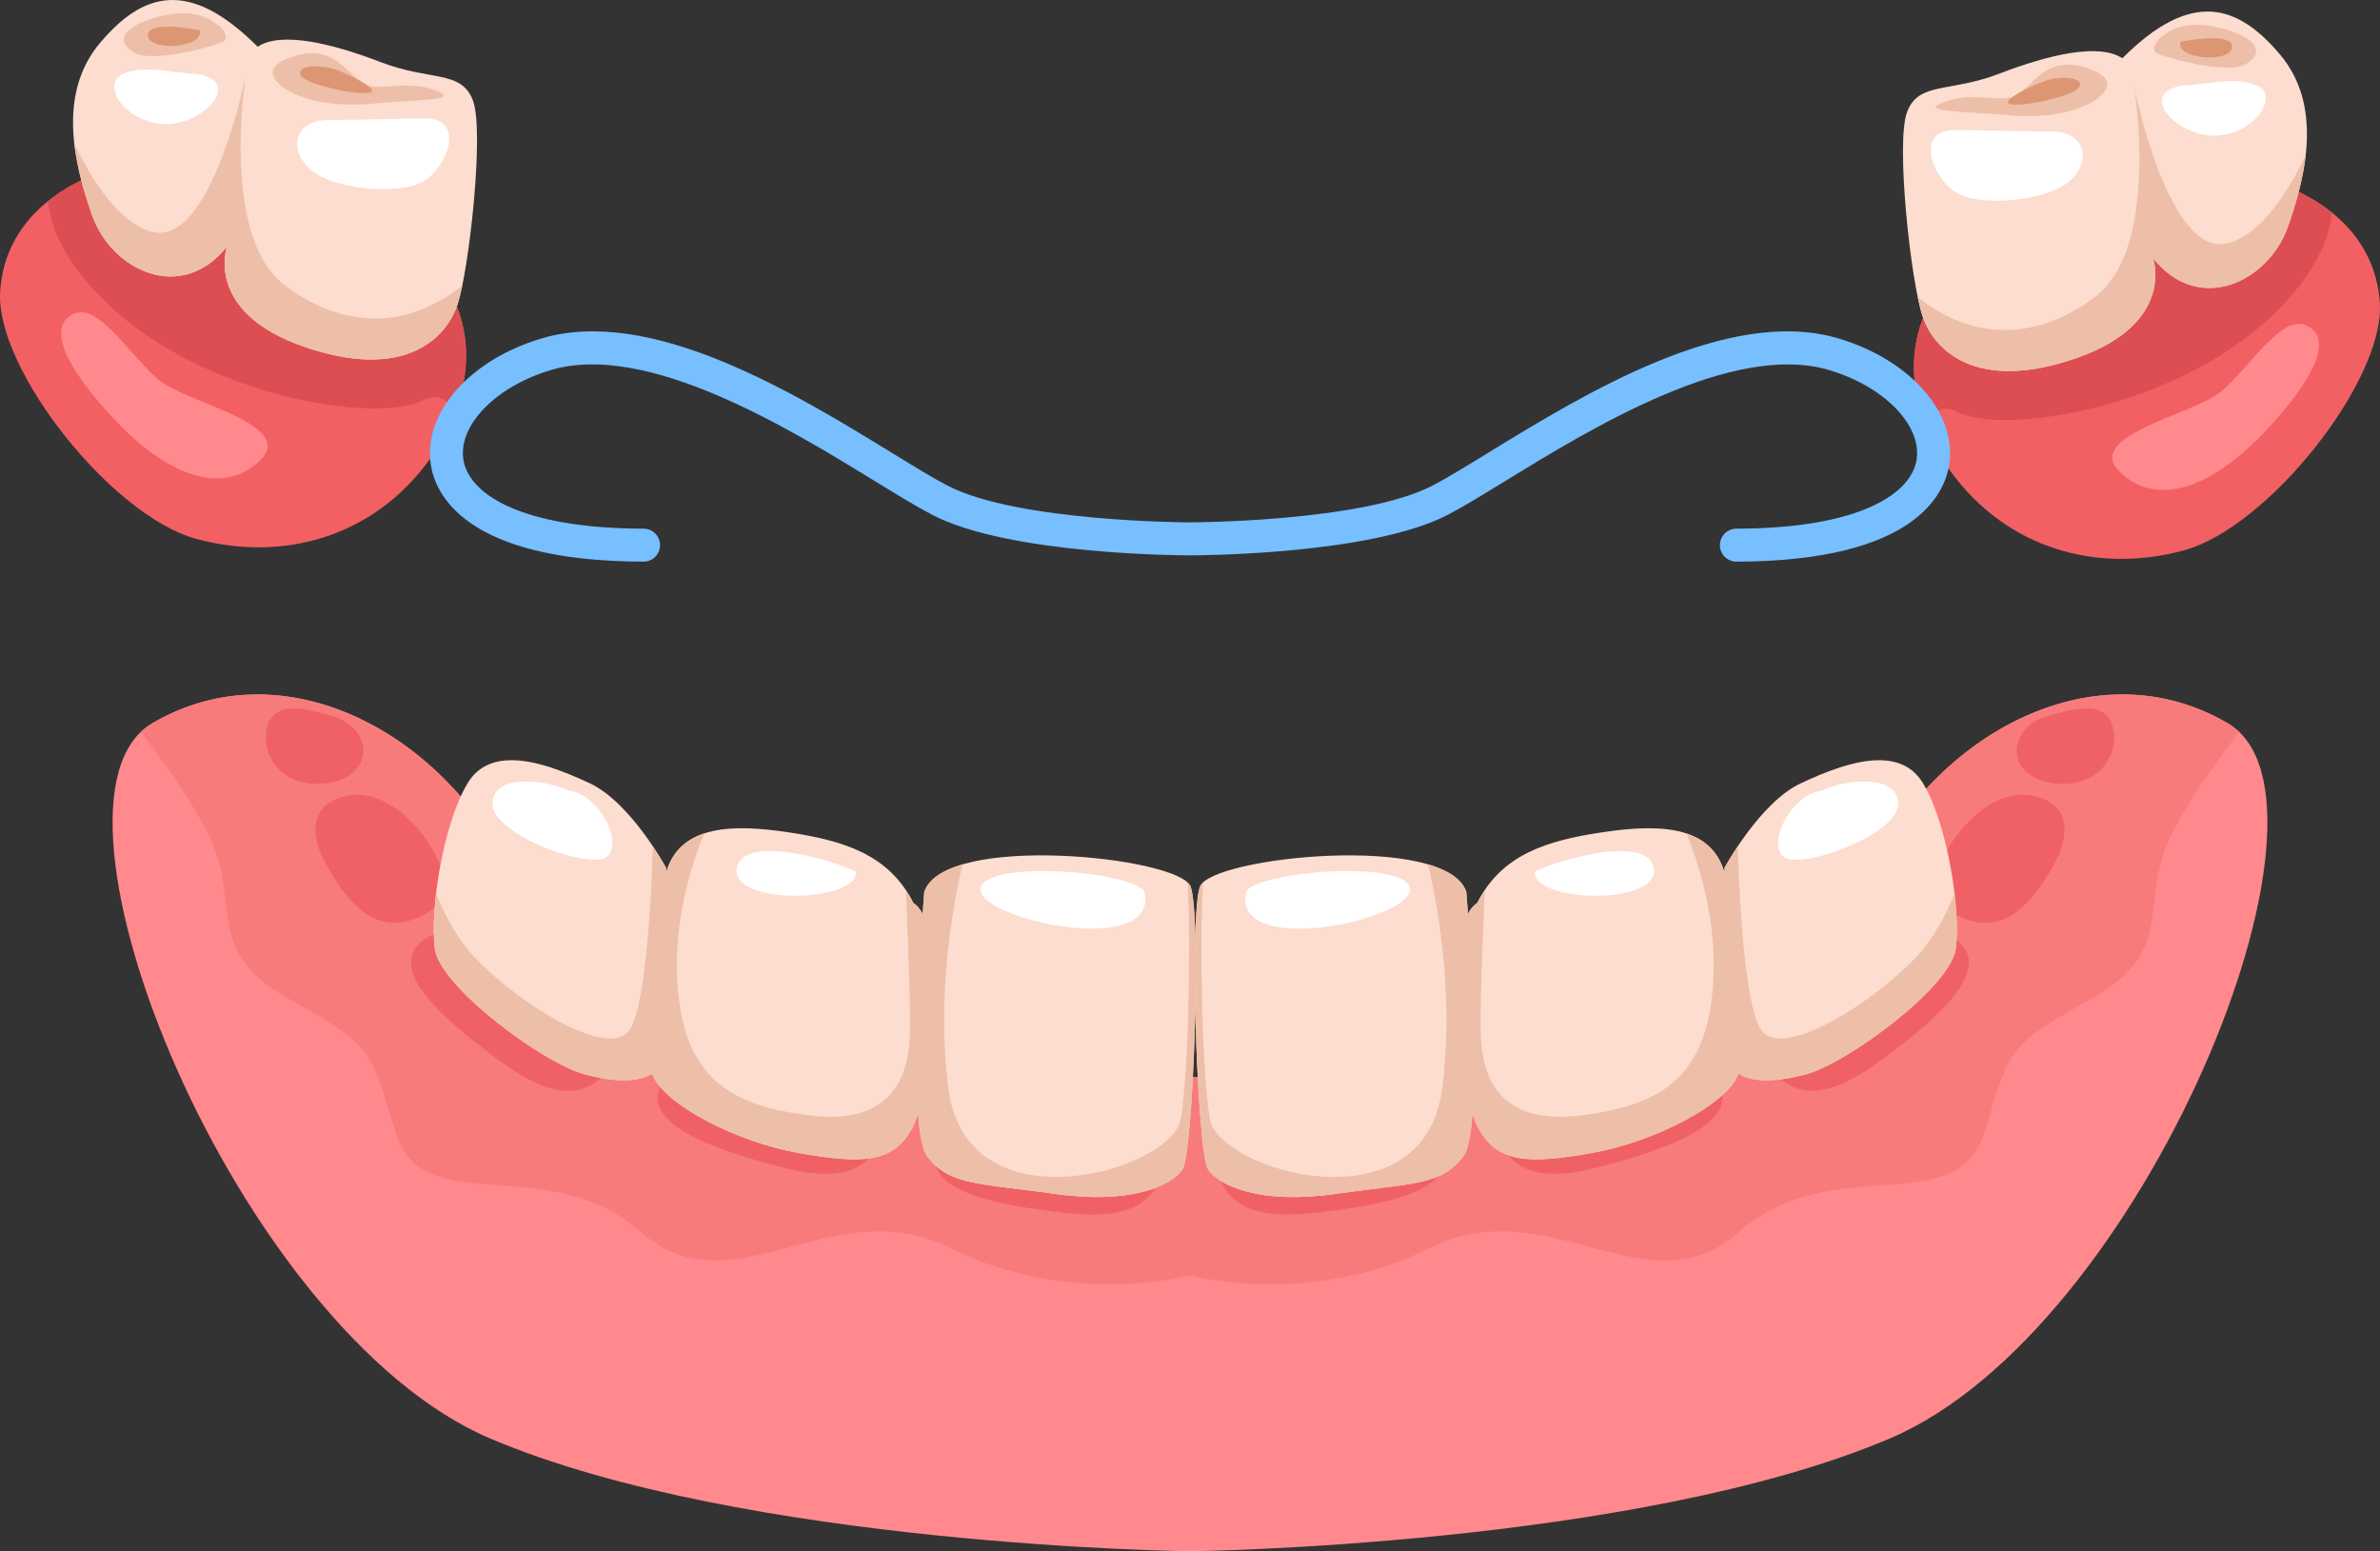 <?xml version="1.0" encoding="UTF-8"?>
<svg id="b" data-name="Layer 2" xmlns="http://www.w3.org/2000/svg" width="216.509" height="141.102" viewBox="0 0 216.509 141.102">
  <rect x="0" y="0" width="216.509" height="141.102" fill="#333333" stroke="none"/>
  <g id="c" data-name="OBJECTS">
    <g id="d" data-name="Partial Denture">
      <g id="e" data-name="g537">
        <g id="f" data-name="g479">
          <g id="g" data-name="path433">
            <path d="M23.096,63.168c-3.148.055-6.294.885-9.267,2.634-11.891,6.994,7.693,55.256,30.775,65.048,23.082,9.792,63.65,10.252,63.65,10.252,0,0,40.567-.46,63.649-10.252,23.082-9.792,42.667-58.053,30.776-65.048-11.891-6.994-26.579.698-32.874,13.988-6.295,13.289-39.169,18.186-61.551,18.186s-55.256-4.897-61.551-18.186c-4.721-9.967-14.165-16.786-23.607-16.622Z" fill="#ff898c"/>
          </g>
          <g id="h" data-name="path434">
            <path d="M23.096,63.168c-3.148.055-6.294.885-9.267,2.634-.362.213-.694.468-.999.756,1.823,2.582,3.652,4.718,5.903,8.899,3.462,6.43-.494,10.881,7.419,15.333,7.913,4.451,7.418,4.45,9.891,12.363,2.473,7.913,13.849,1.485,22.257,8.903,8.408,7.419,17.31-3.957,28.191,1.484,10.881,5.44,21.762,2.473,21.762,2.473,0,0,10.881,2.968,21.762-2.473,10.881-5.44,19.783,5.935,28.191-1.484,8.408-7.419,19.784-.99,22.257-8.903,2.473-7.913,1.979-7.912,9.892-12.363s3.956-8.903,7.418-15.333c2.251-4.181,4.083-6.316,5.906-8.899-.305-.288-.637-.543-.999-.756-11.891-6.994-26.579.698-32.874,13.988-6.295,13.289-39.169,18.186-61.551,18.186s-55.256-4.897-61.551-18.186c-4.721-9.967-14.165-16.786-23.607-16.622Z" fill="#f87b7c"/>
          </g>
          <g id="i" data-name="path435">
            <path d="M26.713,64.432c-1.037,0-1.903.337-2.309,1.38-.865,2.226.742,5.935,5.193,5.44s4.451-4.822.866-6.059c-1.182-.328-2.575-.762-3.75-.762ZM189.794,64.432c-1.175,0-2.566.433-3.749.762-3.586,1.236-3.586,5.564.866,6.059s6.058-3.215,5.193-5.44c-.406-1.043-1.274-1.38-2.31-1.38ZM32.403,72.288c-.238.005-.478.028-.718.072-3.746.684-3.334,3.84-2.167,6.007,2.505,4.649,5.699,7.748,10.724,3.705,1.513-2.32-2.993-9.887-7.84-9.784ZM183.867,72.288c-4.755.143-9.091,7.502-7.603,9.784,5.025,4.044,8.219.945,10.724-3.705,1.168-2.168,1.579-5.323-2.167-6.007-.319-.058-.638-.081-.955-.072ZM40.875,84.817c-.799-.014-1.497.132-2.046.476-4.399,2.754,2.277,7.986,6.526,11.123,4.249,3.137,8.398,4.69,11.295-1.072.382-2.514-10.181-10.431-15.775-10.526ZM175.632,84.817c-5.593.095-16.155,8.012-15.773,10.526,2.898,5.763,7.045,4.209,11.294,1.072,4.249-3.137,10.925-8.368,6.526-11.123-.55-.344-1.247-.49-2.046-.476ZM66.447,96.303c-2.695-.04-4.974.441-5.943,1.742-3.101,4.162,5.018,6.618,10.115,8.001,5.097,1.383,9.525,1.325,10.137-5.096-.436-1.95-8.379-4.559-14.309-4.646ZM150.06,96.303c-5.929.088-13.872,2.697-14.309,4.646.611,6.421,5.04,6.48,10.137,5.096,5.097-1.383,13.216-3.839,10.115-8.001-.969-1.3-3.248-1.782-5.943-1.742ZM94.468,101.053c-4.079.034-7.927.829-8.999,2.832-2.448,4.576,5.946,5.798,11.191,6.409,5.246.611,9.616-.104,9.267-6.545-.59-1.524-6.215-2.739-11.459-2.695ZM122.039,101.053c-5.245-.044-10.869,1.171-11.459,2.695-.35,6.441,4.022,7.156,9.268,6.545,5.246-.611,13.639-1.832,11.191-6.409-1.071-2.002-4.921-2.797-9-2.832Z" fill="#f06165"/>
          </g>
          <g id="j" data-name="path444">
            <path d="M46.413,69.15c-1.585.028-2.979.595-3.883,2.102-2.226,3.709-3.462,11.623-2.968,15.085.495,3.462,9.892,10.385,13.601,11.375,2.654.708,4.797.778,6.167-.051.006.016.01.036.016.051.989,2.72,7.666,6.183,13.354,7.172,5.688.989,8.655.989,10.386-2.473.148-.296.293-.7.435-1.147.138,1.859.383,3.292.801,3.867,1.978,2.72,4.699,2.472,11.624,3.461,6.924.989,10.633-.741,11.622-2.225s1.732-22.998.743-25.718-22.503-4.945-24.234.495c0,0-.065.845-.145,1.986-.236-.448-.515-.794-.845-.998-2.226-4.451-6.429-5.687-11.375-6.429-4.916-.737-9.83-.74-11.104,3.631-.004-.055-.025-.417-.025-.417,0,0-3.215-5.935-6.924-7.666-2.202-1.028-4.928-2.142-7.245-2.102Z" fill="#fcddcf"/>
          </g>
          <g id="k" data-name="path446">
            <path d="M64.04,75.815c-1.633.546-2.878,1.618-3.432,3.52-.004-.055-.025-.417-.025-.417,0,0-.444-.815-1.185-1.925-.18,5.502-.721,15.452-2.357,16.961-2.273,2.098-9.966-2.798-13.813-6.82-1.582-1.654-2.731-3.828-3.558-5.829-.232,1.979-.284,3.794-.107,5.032.495,3.462,9.892,10.385,13.601,11.375,2.654.708,4.797.778,6.167-.051.006.016.01.036.016.051.989,2.72,7.666,6.183,13.354,7.172,5.688.989,8.655.989,10.386-2.473.148-.296.293-.7.435-1.147.138,1.859.383,3.292.801,3.867,1.978,2.72,4.699,2.472,11.624,3.461,6.924.989,10.633-.741,11.622-2.225s1.732-22.998.743-25.718c-.045-.123-.145-.243-.27-.363.309,5.627.071,17.693-.64,21.536-.874,4.721-19.584,10.142-21.158-2.972-.963-8.026.235-15.561,1.31-20.225-1.808.532-3.103,1.347-3.476,2.52,0,0-.065.845-.145,1.986-.236-.448-.515-.794-.845-.998-.208-.417-.439-.796-.681-1.159.193,4.441.467,11.238.341,13.504-.175,3.148-1.399,7.869-8.918,6.995-7.519-.874-11.891-3.498-12.24-12.766-.19-5.045,1.169-9.673,2.452-12.892Z" fill="#edbfa8"/>
          </g>
          <g id="l" data-name="path447">
            <path d="M51.795,71.921c-2.273-1.049-6.994-1.574-6.994,1.224s9.093,6.12,10.492,4.721c1.399-1.399-.874-5.596-3.497-5.945Z" fill="#fff"/>
          </g>
          <g id="m" data-name="path448">
            <path d="M77.849,79.266c-2.098-1.049-10.492-3.497-10.841-.175-.35,3.322,11.191,2.973,10.841.175h0Z" fill="#fff"/>
          </g>
          <g id="n" data-name="path449">
            <path d="M104.079,81.014c-1.749-1.923-15.213-2.798-14.863,0s16.437,6.12,14.863,0Z" fill="#fff"/>
          </g>
          <g id="o" data-name="path450">
            <path d="M171.06,69.15c1.585.028,2.979.595,3.883,2.102,2.226,3.709,3.462,11.623,2.968,15.085-.495,3.462-9.892,10.385-13.601,11.375-2.654.708-4.797.778-6.167-.051-.006.016-.01.036-.016.051-.989,2.72-7.666,6.183-13.354,7.172-5.688.989-8.655.989-10.386-2.473-.148-.296-.293-.7-.435-1.147-.138,1.859-.383,3.292-.801,3.867-1.978,2.72-4.699,2.472-11.624,3.461-6.924.989-10.633-.741-11.622-2.225s-1.732-22.998-.743-25.718,22.503-4.945,24.234.495c0,0,.065.845.145,1.986.236-.448.515-.794.845-.998,2.226-4.451,6.429-5.687,11.375-6.429,4.916-.737,9.83-.74,11.104,3.631.004-.055.025-.417.025-.417,0,0,3.215-5.935,6.924-7.666,2.202-1.028,4.928-2.142,7.245-2.102Z" fill="#fcddcf"/>
          </g>
          <g id="p" data-name="path451">
            <path d="M153.433,75.815c1.633.546,2.878,1.618,3.432,3.52.004-.055.025-.417.025-.417,0,0,.444-.815,1.185-1.925.18,5.502.721,15.452,2.357,16.961,2.273,2.098,9.966-2.798,13.813-6.82,1.582-1.654,2.731-3.828,3.558-5.829.232,1.979.284,3.794.107,5.032-.495,3.462-9.892,10.385-13.601,11.375-2.654.708-4.797.778-6.167-.051-.006.016-.01.036-.016.051-.989,2.72-7.666,6.183-13.354,7.172-5.688.989-8.655.989-10.386-2.473-.148-.296-.293-.7-.435-1.147-.138,1.859-.383,3.292-.801,3.867-1.978,2.72-4.699,2.472-11.624,3.461-6.924.989-10.633-.741-11.622-2.225s-1.732-22.998-.743-25.718c.045-.123.145-.243.27-.363-.309,5.627-.071,17.693.64,21.536.874,4.721,19.584,10.142,21.158-2.972.963-8.026-.235-15.561-1.31-20.225,1.808.532,3.103,1.347,3.476,2.52,0,0,.065.845.145,1.986.236-.448.515-.794.845-.998.208-.417.439-.796.681-1.159-.193,4.441-.467,11.238-.341,13.504.175,3.148,1.399,7.869,8.918,6.995,7.519-.874,11.891-3.498,12.24-12.766.19-5.045-1.169-9.673-2.452-12.892Z" fill="#edbfa8"/>
          </g>
          <g id="q" data-name="path452">
            <path d="M165.678,71.921c2.273-1.049,6.994-1.574,6.994,1.224s-9.093,6.12-10.492,4.721c-1.399-1.399.874-5.596,3.497-5.945Z" fill="#fff"/>
          </g>
          <g id="r" data-name="path453">
            <path d="M139.623,79.266c2.098-1.049,10.492-3.497,10.841-.175.35,3.322-11.191,2.973-10.841.175Z" fill="#fff"/>
          </g>
          <g id="s" data-name="path454">
            <path d="M113.394,81.014c1.749-1.923,15.213-2.798,14.863,0s-16.437,6.12-14.863,0Z" fill="#fff"/>
          </g>
        </g>
        <g id="t" data-name="g478">
          <g id="u" data-name="g465">
            <g id="v" data-name="path455">
              <path d="M17.145,14.042C6.653,14.742.358,19.638.009,26.632c-.35,6.994,10.142,20.284,17.836,22.382,7.694,2.098,16.087,0,21.333-7.344,5.246-7.344,7.694-22.033-22.033-27.628Z" fill="#f26064"/>
            </g>
            <g id="w" data-name="path464">
              <path d="M17.144,14.042c-5.499.367-9.841,1.888-12.782,4.258.256,2.432,1.541,5.563,5.26,9.179,8.903,8.655,24.73,11.128,28.934,8.902,1.128-.597,2.091-.072,2.903.99,2.863-7.774.364-18.684-24.315-23.329Z" fill="#dc4e52"/>
            </g>
            <g id="x" data-name="path456">
              <path d="M20.642,22.436s-2.098,5.945,6.995,9.093c9.093,3.148,12.94-.699,13.989-3.847,1.049-3.148,2.448-15.738,1.399-18.535-1.049-2.798-3.847-1.749-8.393-3.497-4.546-1.749-9.093-2.798-11.191-1.399-6.295-6.295-10.492-4.896-14.339-.35s-2.448,10.841-.699,15.738c1.749,4.896,8.044,8.044,12.24,2.798h0Z" fill="#fcddcf"/>
            </g>
            <g id="y" data-name="path457">
              <path d="M22.391,6.699s-3.148,16.086-8.744,14.338c-2.834-.886-5.217-4.463-6.882-7.96.258,2.278.914,4.539,1.636,6.561,1.749,4.896,8.044,8.044,12.24,2.798,0,0-2.098,5.945,6.995,9.092,9.093,3.148,12.94-.699,13.989-3.847.138-.414.281-.997.425-1.693-5.671,4.47-11.549,3.473-16.163-.056-5.945-4.546-3.497-19.233-3.497-19.233h0Z" fill="#edbfa8"/>
            </g>
            <g id="z" data-name="path458">
              <path d="M19.761,2.255s-1.607-1.731-5.317-.742c-3.709.989-3.833,2.473-2.102,3.338,1.731.866,7.542-.742,8.037-1.113.495-.371-.247-1.36-.618-1.484h0Z" fill="#edbfa8"/>
            </g>
            <g id="aa" data-name="path459">
              <path d="M27.922,4.851c-1.607.247-4.08,1.113-2.72,2.597,1.36,1.484,4.699,2.349,8.655,1.978,3.957-.371,8.408-.247,5.688-1.236-2.72-.989-5.193.247-6.553-.618-1.36-.866-2.349-2.968-5.069-2.72Z" fill="#edbfa8"/>
            </g>
            <g id="ab" data-name="path460">
              <path d="M18.154,2.749s-4.822-.989-4.699.495,5.193,1.113,4.699-.495Z" fill="#dd9673"/>
            </g>
            <g id="ac" data-name="path461">
              <path d="M29.406,6.088c-1.731-.247-2.597.371-1.855.989.742.618,4.699,1.607,6.059,1.36,1.36-.247-3.338-2.473-4.204-2.349Z" fill="#dd9673"/>
            </g>
            <g id="ad" data-name="path462">
              <path d="M38.556,10.786c-2.844,0-5.564.124-8.655.124s-3.709,2.597-1.731,4.451c1.978,1.855,8.161,2.473,10.386,1.113,2.226-1.36,3.833-5.811,0-5.688Z" fill="#fff"/>
            </g>
            <g id="ae" data-name="path463">
              <path d="M17.783,6.706c-1.855,0-4.451-.866-6.553,0-2.102.866,0,4.328,3.586,4.575,3.586.247,7.542-3.957,2.967-4.575Z" fill="#fff"/>
            </g>
            <g id="af" data-name="path465">
              <path d="M6.902,28.468c-2.72.989-1.237,4.699,3.709,9.892,4.946,5.193,9.892,6.677,13.106,3.462,3.215-3.215-6.677-5.193-9.15-7.171-2.473-1.978-5.44-6.924-7.666-6.182Z" fill="#ff898c"/>
            </g>
          </g>
          <g id="ag" data-name="g476">
            <g id="ah" data-name="path466">
              <path d="M199.364,15.091c10.492.699,16.787,5.596,17.136,12.59.35,6.994-10.142,20.284-17.836,22.382-7.694,2.098-16.087,0-21.333-7.344-5.246-7.344-7.694-22.033,22.033-27.628Z" fill="#f26064"/>
            </g>
            <g id="ai" data-name="path467">
              <path d="M199.365,15.091c5.499.367,9.841,1.888,12.782,4.258-.256,2.432-1.541,5.563-5.26,9.179-8.903,8.655-24.73,11.128-28.934,8.902-1.128-.597-2.091-.072-2.903.99-2.863-7.774-.364-18.684,24.315-23.329Z" fill="#dc4e52"/>
            </g>
            <g id="aj" data-name="path468">
              <path d="M195.867,23.485s2.098,5.945-6.995,9.093c-9.093,3.148-12.94-.699-13.989-3.847s-2.448-15.738-1.399-18.535c1.049-2.798,3.847-1.749,8.393-3.497,4.546-1.749,9.093-2.798,11.191-1.399,6.295-6.295,10.492-4.896,14.339-.35s2.448,10.841.699,15.738c-1.749,4.896-8.044,8.044-12.24,2.798h0Z" fill="#fcddcf"/>
            </g>
            <g id="ak" data-name="path469">
              <path d="M194.118,7.748s3.148,16.086,8.744,14.338c2.834-.886,5.217-4.463,6.882-7.96-.258,2.278-.914,4.539-1.636,6.561-1.749,4.896-8.044,8.044-12.24,2.798,0,0,2.098,5.945-6.995,9.092-9.093,3.148-12.94-.699-13.989-3.847-.138-.414-.281-.997-.425-1.693,5.671,4.47,11.549,3.473,16.163-.056,5.945-4.546,3.497-19.233,3.497-19.233h0Z" fill="#edbfa8"/>
            </g>
            <g id="al" data-name="path470">
              <path d="M196.747,3.304s1.607-1.731,5.317-.742c3.709.989,3.833,2.473,2.102,3.338-1.731.866-7.542-.742-8.037-1.113-.495-.371.247-1.36.618-1.484h0Z" fill="#edbfa8"/>
            </g>
            <g id="am" data-name="path471">
              <path d="M188.587,5.901c1.607.247,4.08,1.113,2.72,2.597-1.36,1.484-4.699,2.349-8.655,1.978-3.957-.371-8.408-.247-5.688-1.236,2.72-.989,5.193.247,6.553-.618,1.36-.866,2.349-2.968,5.069-2.72Z" fill="#edbfa8"/>
            </g>
            <g id="an" data-name="path472">
              <path d="M198.355,3.799s4.822-.989,4.699.495-5.193,1.113-4.699-.495Z" fill="#dd9673"/>
            </g>
            <g id="ao" data-name="path473">
              <path d="M187.103,7.137c1.731-.247,2.597.371,1.855.989-.742.618-4.699,1.607-6.059,1.36-1.36-.247,3.338-2.473,4.204-2.349Z" fill="#dd9673"/>
            </g>
            <g id="ap" data-name="path474">
              <path d="M177.953,11.836c2.844,0,5.564.124,8.655.124s3.709,2.597,1.731,4.451c-1.978,1.855-8.161,2.473-10.386,1.113s-3.833-5.811,0-5.688Z" fill="#fff"/>
            </g>
            <g id="aq" data-name="path475">
              <path d="M198.726,7.755c1.855,0,4.451-.866,6.553,0,2.102.866,0,4.328-3.586,4.575-3.586.247-7.542-3.957-2.967-4.575Z" fill="#fff"/>
            </g>
            <g id="ar" data-name="path476">
              <path d="M209.607,29.517c2.72.989,1.237,4.699-3.709,9.892-4.946,5.193-9.892,6.677-13.106,3.462-3.215-3.215,6.677-5.193,9.15-7.171,2.473-1.978,5.44-6.924,7.666-6.182Z" fill="#ff898c"/>
            </g>
          </g>
          <g id="as" data-name="path477">
            <path d="M157.961,51.087c-.827,0-1.498-.669-1.5-1.497-.002-.829.668-1.501,1.497-1.503,11.419-.025,15.959-3.274,16.4-6.306.455-3.132-2.961-6.621-7.946-8.116-8.759-2.627-21.733,5.337-29.49,10.094-2.074,1.272-3.866,2.371-5.262,3.091-7.019,3.623-22.74,3.665-23.406,3.665s-16.388-.042-23.406-3.665c-1.395-.72-3.187-1.819-5.261-3.091-7.758-4.756-20.74-12.723-29.491-10.094-4.985,1.495-8.401,4.984-7.946,8.116.441,3.032,4.981,6.281,16.4,6.306.829.002,1.499.675,1.497,1.503-.002.827-.673,1.497-1.5,1.497h-.003c-16.315-.036-18.977-6.218-19.363-8.874-.679-4.668,3.549-9.472,10.054-11.422,10.033-3.009,23.206,5.066,31.921,10.411,2.023,1.241,3.771,2.313,5.068,2.982,6.373,3.29,21.875,3.331,22.03,3.331s15.657-.041,22.031-3.331c1.297-.669,3.045-1.741,5.068-2.983,8.715-5.343,21.875-13.418,31.92-10.41,6.505,1.95,10.732,6.754,10.054,11.422-.387,2.656-3.048,8.838-19.363,8.874h-.003Z" fill="#77bfff"/>
          </g>
        </g>
      </g>
    </g>
  </g>
</svg>